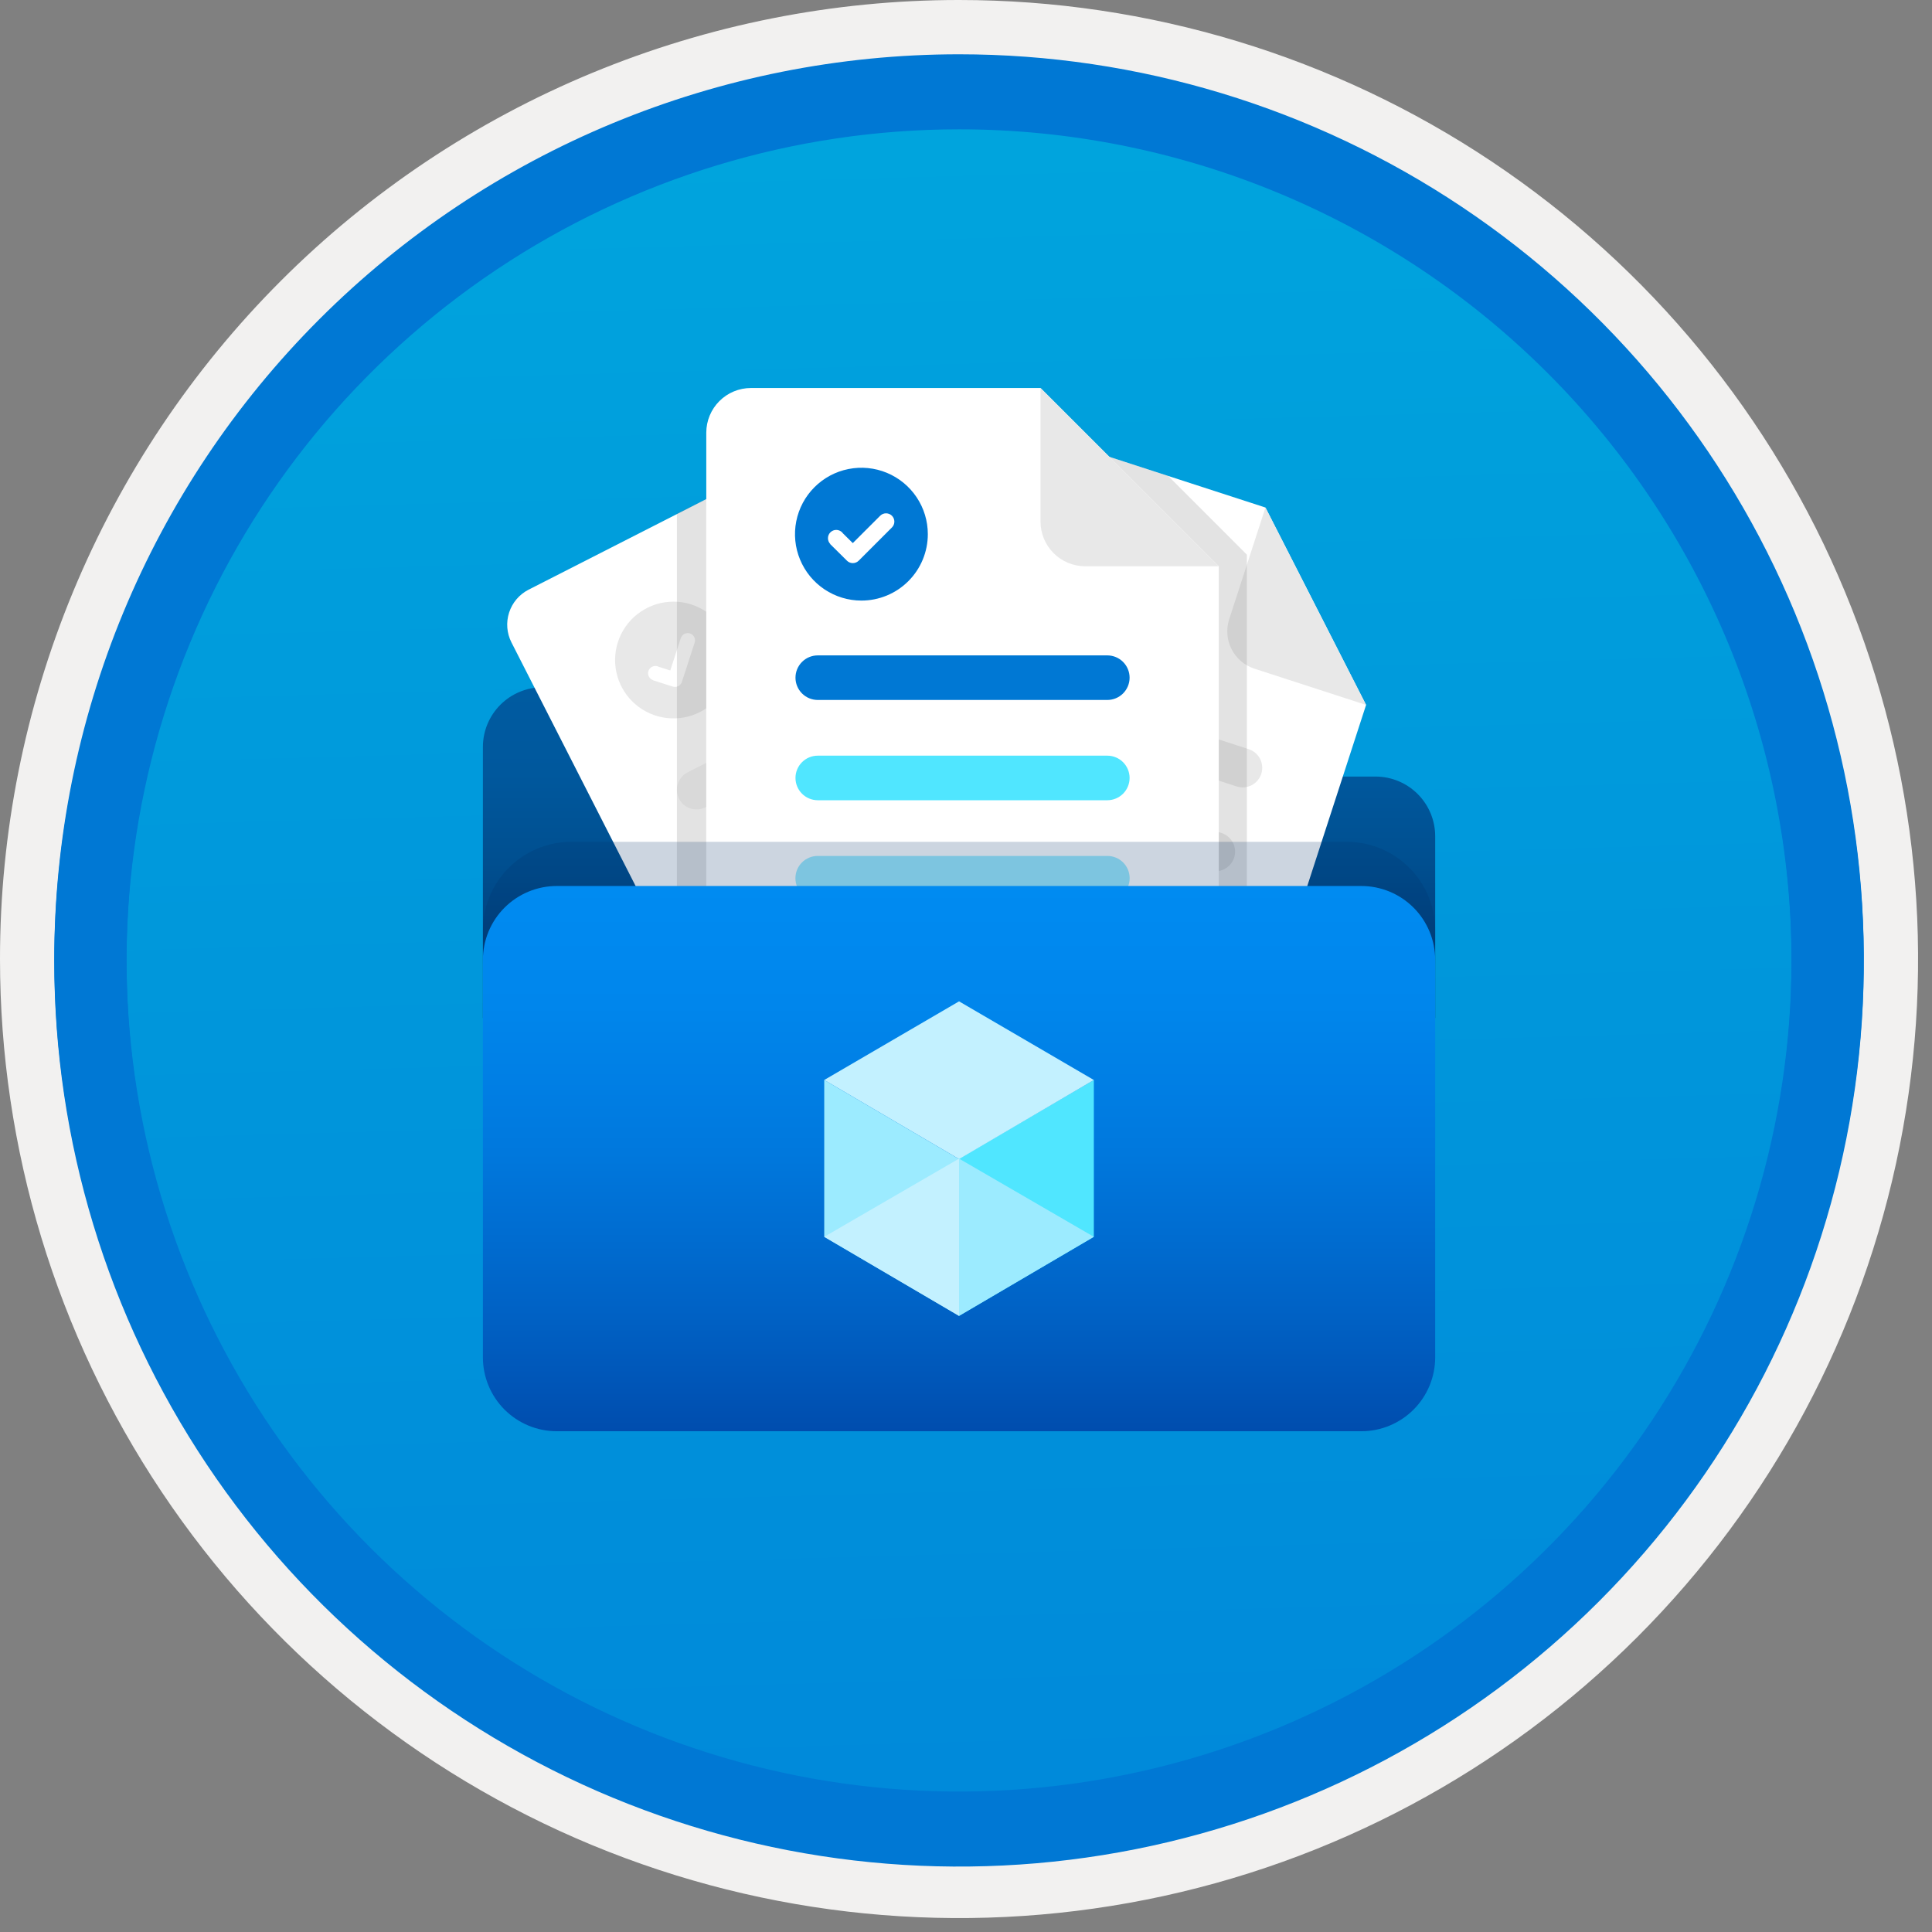 <svg width="100" height="100" viewBox="0 0 100 100" fill="none" xmlns="http://www.w3.org/2000/svg">
<rect x="0" y="0" width="100" height="100" fill="#808080" stroke="none"/>
<g clip-path="url(#clip0_1139_471)">
<path d="M49.64 96.45C40.382 96.45 31.332 93.704 23.634 88.561C15.936 83.417 9.936 76.107 6.393 67.553C2.85 59 1.923 49.588 3.73 40.508C5.536 31.427 9.994 23.087 16.54 16.54C23.087 9.994 31.428 5.535 40.508 3.729C49.588 1.923 59 2.85 67.553 6.393C76.107 9.936 83.418 15.936 88.561 23.634C93.705 31.331 96.45 40.382 96.45 49.64C96.451 55.787 95.24 61.874 92.888 67.554C90.535 73.233 87.088 78.394 82.741 82.74C78.394 87.087 73.234 90.535 67.554 92.888C61.875 95.24 55.787 96.45 49.64 96.45V96.45Z" fill="url(#paint0_linear_1139_471)"/>
<path fill-rule="evenodd" clip-rule="evenodd" d="M95.54 49.64C95.54 58.718 92.848 67.592 87.805 75.141C82.761 82.689 75.592 88.572 67.205 92.046C58.818 95.52 49.589 96.429 40.685 94.658C31.782 92.887 23.603 88.515 17.184 82.096C10.765 75.677 6.393 67.498 4.622 58.594C2.851 49.691 3.76 40.462 7.234 32.075C10.708 23.688 16.591 16.519 24.139 11.475C31.688 6.432 40.562 3.74 49.64 3.74C55.668 3.74 61.636 4.927 67.205 7.234C72.774 9.54 77.834 12.921 82.096 17.184C86.359 21.446 89.739 26.506 92.046 32.075C94.353 37.644 95.54 43.612 95.54 49.64V49.64ZM49.64 -0C59.458 -0 69.055 2.911 77.219 8.366C85.382 13.82 91.744 21.573 95.501 30.643C99.258 39.714 100.242 49.695 98.326 59.324C96.411 68.953 91.683 77.798 84.741 84.741C77.799 91.683 68.954 96.411 59.324 98.326C49.695 100.241 39.714 99.258 30.644 95.501C21.573 91.744 13.82 85.382 8.366 77.218C2.911 69.055 -1.61629e-06 59.458 3.61524e-07 49.64C-0.001 43.121 1.283 36.666 3.777 30.642C6.271 24.62 9.928 19.147 14.537 14.537C19.147 9.928 24.62 6.271 30.643 3.777C36.666 1.283 43.121 -0.001 49.64 -0V-0Z" fill="#F2F1F0"/>
<path fill-rule="evenodd" clip-rule="evenodd" d="M92.73 49.64C92.73 58.162 90.202 66.493 85.468 73.579C80.733 80.666 74.003 86.189 66.129 89.45C58.256 92.711 49.592 93.565 41.233 91.902C32.874 90.239 25.197 86.135 19.17 80.109C13.144 74.083 9.04 66.405 7.378 58.046C5.715 49.688 6.568 41.024 9.83 33.15C13.091 25.276 18.614 18.547 25.7 13.812C32.786 9.077 41.117 6.55 49.64 6.55C55.298 6.55 60.902 7.664 66.13 9.829C71.358 11.995 76.108 15.169 80.11 19.17C84.111 23.171 87.285 27.922 89.45 33.15C91.616 38.378 92.73 43.981 92.73 49.64ZM49.64 2.81C58.902 2.81 67.956 5.557 75.657 10.702C83.358 15.848 89.36 23.162 92.905 31.719C96.449 40.276 97.377 49.692 95.57 58.776C93.763 67.86 89.303 76.204 82.753 82.754C76.204 89.303 67.86 93.763 58.776 95.57C49.691 97.377 40.276 96.45 31.718 92.905C23.161 89.361 15.848 83.359 10.702 75.657C5.556 67.956 2.81 58.902 2.81 49.64C2.811 37.22 7.745 25.31 16.527 16.527C25.309 7.745 37.22 2.811 49.64 2.81V2.81Z" fill="#0078D4"/>
<path fill-rule="evenodd" clip-rule="evenodd" d="M92.73 49.783C92.73 58.306 90.203 66.637 85.468 73.723C80.733 80.809 74.004 86.332 66.13 89.594C58.256 92.855 49.592 93.708 41.234 92.046C32.875 90.383 25.197 86.279 19.171 80.253C13.145 74.227 9.041 66.549 7.378 58.19C5.715 49.831 6.569 41.167 9.83 33.294C13.091 25.42 18.614 18.69 25.701 13.956C32.787 9.221 41.118 6.694 49.64 6.694C55.299 6.693 60.902 7.807 66.13 9.973C71.358 12.138 76.109 15.312 80.11 19.314C84.111 23.315 87.285 28.065 89.451 33.293C91.616 38.521 92.73 44.125 92.73 49.783V49.783ZM49.64 2.954C58.902 2.954 67.956 5.7 75.657 10.846C83.359 15.992 89.361 23.305 92.905 31.862C96.45 40.419 97.377 49.836 95.57 58.92C93.763 68.004 89.303 76.348 82.754 82.897C76.205 89.447 67.86 93.907 58.776 95.714C49.692 97.521 40.276 96.593 31.719 93.049C23.162 89.504 15.848 83.502 10.702 75.801C5.557 68.1 2.81 59.046 2.81 49.783C2.811 37.364 7.745 25.453 16.528 16.671C25.31 7.889 37.22 2.955 49.64 2.953L49.64 2.954Z" fill="#0078D4"/>
<path d="M42.482 35.574H28.076C27.259 35.576 26.477 35.901 25.9 36.478C25.323 37.056 24.997 37.838 24.995 38.654V52.69H74.285V43.275C74.283 42.459 73.957 41.676 73.38 41.099C72.803 40.522 72.021 40.197 71.204 40.194H48.1L45.38 36.931C45.026 36.506 44.583 36.164 44.082 35.93C43.581 35.695 43.035 35.574 42.482 35.574V35.574Z" fill="url(#paint1_linear_1139_471)"/>
<path fill-rule="evenodd" clip-rule="evenodd" d="M52.968 22.2C52.456 22.036 51.9 22.08 51.422 22.324C50.943 22.568 50.581 22.991 50.413 23.502L41.647 50.496C41.482 51.007 41.527 51.563 41.771 52.041C42.015 52.52 42.438 52.883 42.949 53.05L61.266 58.999C61.777 59.163 62.333 59.119 62.812 58.875C63.29 58.631 63.653 58.207 63.82 57.697L70.708 36.487L65.5 26.27L52.968 22.2Z" fill="white"/>
<path fill-rule="evenodd" clip-rule="evenodd" d="M64.924 34.609L70.708 36.487L65.5 26.27L63.622 32.055C63.457 32.566 63.502 33.122 63.746 33.6C63.99 34.079 64.413 34.441 64.924 34.609V34.609Z" fill="#E8E8E8"/>
<path fill-rule="evenodd" clip-rule="evenodd" d="M64.009 40.706L51.476 36.636C51.221 36.553 51.008 36.372 50.886 36.132C50.764 35.893 50.742 35.615 50.825 35.359C50.908 35.103 51.09 34.891 51.329 34.769C51.569 34.647 51.847 34.625 52.103 34.708L64.635 38.778C64.89 38.862 65.102 39.043 65.223 39.282C65.345 39.522 65.366 39.799 65.284 40.054C65.201 40.31 65.02 40.522 64.781 40.644C64.542 40.766 64.265 40.788 64.009 40.706Z" fill="#E8E8E8"/>
<path fill-rule="evenodd" clip-rule="evenodd" d="M62.6 45.045L50.068 40.974C49.813 40.891 49.601 40.709 49.48 40.47C49.358 40.231 49.337 39.953 49.419 39.698C49.502 39.443 49.683 39.231 49.922 39.109C50.161 38.987 50.438 38.964 50.694 39.046L63.227 43.117C63.482 43.2 63.694 43.381 63.817 43.62C63.939 43.86 63.961 44.138 63.877 44.394C63.794 44.649 63.613 44.861 63.374 44.984C63.134 45.106 62.856 45.128 62.6 45.045V45.045Z" fill="#E8E8E8"/>
<path fill-rule="evenodd" clip-rule="evenodd" d="M61.191 49.383L48.658 45.313C48.403 45.23 48.191 45.048 48.069 44.809C47.947 44.569 47.925 44.291 48.008 44.035C48.091 43.78 48.272 43.568 48.511 43.446C48.751 43.324 49.029 43.301 49.285 43.385L61.818 47.455C62.072 47.538 62.284 47.72 62.405 47.959C62.527 48.198 62.549 48.476 62.466 48.731C62.383 48.986 62.202 49.198 61.963 49.32C61.724 49.443 61.447 49.465 61.191 49.383V49.383Z" fill="#E8E8E8"/>
<path fill-rule="evenodd" clip-rule="evenodd" d="M59.782 53.721L47.25 49.651C46.995 49.567 46.783 49.386 46.662 49.147C46.54 48.908 46.519 48.63 46.602 48.375C46.684 48.12 46.865 47.908 47.104 47.785C47.343 47.663 47.62 47.641 47.876 47.723L60.409 51.793C60.535 51.834 60.653 51.9 60.754 51.986C60.855 52.073 60.938 52.178 60.999 52.297C61.059 52.415 61.096 52.545 61.106 52.677C61.117 52.81 61.101 52.944 61.06 53.07C61.019 53.197 60.953 53.314 60.867 53.415C60.78 53.517 60.675 53.6 60.556 53.66C60.437 53.721 60.308 53.757 60.175 53.768C60.043 53.778 59.909 53.762 59.782 53.721V53.721Z" fill="#E8E8E8"/>
<path fill-rule="evenodd" clip-rule="evenodd" d="M54.764 32.951C54.196 32.766 53.695 32.417 53.325 31.948C52.955 31.479 52.732 30.91 52.685 30.315C52.638 29.719 52.769 29.123 53.061 28.602C53.353 28.08 53.793 27.657 54.325 27.386C54.858 27.114 55.459 27.007 56.052 27.077C56.645 27.147 57.205 27.392 57.659 27.78C58.113 28.168 58.443 28.682 58.605 29.257C58.767 29.832 58.755 30.442 58.571 31.011C58.323 31.773 57.783 32.405 57.069 32.769C56.355 33.133 55.526 33.198 54.764 32.951Z" fill="#72C472"/>
<path fill-rule="evenodd" clip-rule="evenodd" d="M57.276 29.709C57.231 29.62 57.152 29.552 57.056 29.521C56.961 29.49 56.857 29.498 56.768 29.544L55.199 30.343L54.908 29.78C54.903 29.762 54.897 29.744 54.888 29.728C54.843 29.639 54.765 29.571 54.67 29.54C54.575 29.509 54.472 29.516 54.383 29.56C54.294 29.605 54.225 29.683 54.194 29.778C54.162 29.872 54.169 29.975 54.213 30.065L54.207 30.068L54.699 31.022C54.744 31.111 54.823 31.178 54.919 31.209C55.014 31.24 55.118 31.232 55.207 31.187L57.11 30.217L57.111 30.217C57.156 30.194 57.195 30.163 57.227 30.126C57.259 30.088 57.284 30.044 57.299 29.997C57.314 29.95 57.32 29.9 57.316 29.851C57.312 29.801 57.299 29.753 57.276 29.709V29.709Z" fill="white"/>
<path fill-rule="evenodd" clip-rule="evenodd" d="M27.357 30.523C26.879 30.768 26.518 31.193 26.352 31.704C26.186 32.215 26.229 32.77 26.472 33.25L39.36 58.536C39.606 59.014 40.03 59.375 40.541 59.541C41.052 59.707 41.608 59.664 42.087 59.422L59.246 50.676C59.724 50.431 60.085 50.006 60.251 49.495C60.417 48.984 60.374 48.428 60.131 47.949L50.004 28.081L39.097 24.539L27.357 30.523Z" fill="white"/>
<path fill-rule="evenodd" clip-rule="evenodd" d="M44.586 30.843L50.004 28.081L39.097 24.539L41.859 29.957C42.104 30.435 42.529 30.797 43.04 30.963C43.551 31.129 44.106 31.085 44.586 30.843V30.843Z" fill="#E8E8E8"/>
<path fill-rule="evenodd" clip-rule="evenodd" d="M48.251 35.801L36.511 41.785C36.271 41.907 35.993 41.929 35.737 41.846C35.482 41.763 35.27 41.582 35.147 41.342C35.025 41.103 35.003 40.825 35.086 40.569C35.169 40.313 35.351 40.101 35.59 39.979L47.33 33.995C47.57 33.873 47.848 33.852 48.103 33.935C48.358 34.018 48.57 34.199 48.692 34.438C48.814 34.678 48.836 34.956 48.753 35.211C48.671 35.467 48.49 35.679 48.251 35.801V35.801Z" fill="#F2F2F2"/>
<path fill-rule="evenodd" clip-rule="evenodd" d="M50.322 39.865L38.582 45.849C38.343 45.971 38.064 45.993 37.809 45.91C37.553 45.827 37.341 45.646 37.219 45.406C37.097 45.167 37.075 44.889 37.158 44.633C37.241 44.377 37.422 44.165 37.661 44.043L49.401 38.059C49.52 37.998 49.65 37.962 49.782 37.951C49.915 37.94 50.049 37.956 50.176 37.997C50.302 38.038 50.42 38.104 50.521 38.19C50.623 38.277 50.706 38.382 50.766 38.501C50.827 38.62 50.863 38.749 50.874 38.882C50.884 39.015 50.868 39.148 50.827 39.275C50.786 39.402 50.72 39.519 50.633 39.62C50.547 39.722 50.441 39.805 50.322 39.865V39.865Z" fill="#F2F2F2"/>
<path fill-rule="evenodd" clip-rule="evenodd" d="M52.394 43.929L40.654 49.913C40.535 49.973 40.406 50.01 40.273 50.02C40.14 50.031 40.007 50.015 39.88 49.974C39.754 49.933 39.636 49.867 39.535 49.781C39.434 49.694 39.351 49.589 39.29 49.47C39.23 49.352 39.193 49.222 39.183 49.09C39.172 48.957 39.188 48.823 39.229 48.697C39.27 48.57 39.336 48.453 39.422 48.352C39.509 48.25 39.614 48.167 39.733 48.107L51.473 42.123C51.712 42.001 51.99 41.98 52.246 42.063C52.501 42.146 52.713 42.327 52.835 42.566C52.957 42.806 52.979 43.083 52.896 43.339C52.813 43.594 52.633 43.807 52.394 43.929V43.929Z" fill="#F2F2F2"/>
<path fill-rule="evenodd" clip-rule="evenodd" d="M54.465 47.993L42.725 53.977C42.486 54.098 42.208 54.12 41.952 54.037C41.697 53.954 41.485 53.773 41.363 53.533C41.241 53.294 41.219 53.016 41.302 52.761C41.385 52.505 41.565 52.293 41.804 52.171L53.544 46.187C53.784 46.065 54.062 46.043 54.318 46.126C54.574 46.209 54.786 46.39 54.908 46.629C55.03 46.869 55.052 47.147 54.969 47.403C54.886 47.658 54.705 47.871 54.465 47.993V47.993Z" fill="#F2F2F2"/>
<path fill-rule="evenodd" clip-rule="evenodd" d="M36.23 36.855C35.697 37.126 35.096 37.233 34.503 37.163C33.91 37.093 33.35 36.848 32.896 36.46C32.441 36.072 32.112 35.558 31.95 34.983C31.788 34.408 31.8 33.798 31.984 33.23C32.169 32.661 32.518 32.16 32.987 31.791C33.456 31.421 34.025 31.198 34.62 31.151C35.216 31.104 35.812 31.235 36.333 31.527C36.855 31.819 37.278 32.258 37.549 32.791C37.913 33.505 37.978 34.334 37.731 35.096C37.483 35.858 36.944 36.491 36.23 36.855V36.855Z" fill="#E8E8E8"/>
<path fill-rule="evenodd" clip-rule="evenodd" d="M35.714 32.786C35.618 32.755 35.515 32.763 35.425 32.809C35.336 32.854 35.269 32.933 35.237 33.029L34.693 34.703L34.09 34.511C34.073 34.501 34.056 34.494 34.038 34.488C33.944 34.457 33.84 34.465 33.752 34.51C33.663 34.555 33.595 34.633 33.564 34.727C33.532 34.822 33.539 34.925 33.583 35.014C33.627 35.103 33.705 35.172 33.799 35.204L33.797 35.21L34.819 35.537C34.914 35.568 35.018 35.559 35.108 35.514C35.197 35.468 35.264 35.389 35.295 35.294L35.956 33.263L35.956 33.262C35.971 33.215 35.977 33.165 35.974 33.115C35.97 33.066 35.956 33.018 35.934 32.974C35.911 32.929 35.88 32.89 35.842 32.858C35.804 32.826 35.761 32.801 35.714 32.786V32.786Z" fill="white"/>
<path opacity="0.2" fill-rule="evenodd" clip-rule="evenodd" d="M35.037 46.61H36.557V25.834L35.037 26.569V46.61Z" fill="#767676"/>
<path opacity="0.2" d="M64.537 54.684V28.708L60.465 24.635L52.967 22.2C52.456 22.036 51.9 22.08 51.422 22.324C50.943 22.568 50.581 22.992 50.413 23.502L41.647 50.496C41.482 51.007 41.527 51.563 41.771 52.041C42.015 52.52 42.438 52.883 42.949 53.05L59.556 58.444H60.778C61.775 58.442 62.73 58.046 63.435 57.341C64.14 56.636 64.536 55.68 64.537 54.684Z" fill="#767676"/>
<path fill-rule="evenodd" clip-rule="evenodd" d="M38.864 20.083C38.253 20.085 37.667 20.328 37.235 20.761C36.803 21.193 36.559 21.778 36.557 22.39V54.684C36.559 55.295 36.803 55.88 37.235 56.313C37.667 56.745 38.253 56.988 38.864 56.99H60.778C61.389 56.989 61.974 56.745 62.407 56.313C62.839 55.88 63.083 55.295 63.084 54.684V29.31L53.857 20.083H38.864Z" fill="white"/>
<path fill-rule="evenodd" clip-rule="evenodd" d="M56.164 29.31H63.084L53.857 20.083V27.003C53.859 27.614 54.103 28.2 54.535 28.632C54.967 29.064 55.553 29.308 56.164 29.31Z" fill="#E8E8E8"/>
<path fill-rule="evenodd" clip-rule="evenodd" d="M57.318 36.23H42.324C42.019 36.229 41.726 36.107 41.511 35.891C41.295 35.675 41.174 35.382 41.174 35.077C41.174 34.771 41.295 34.478 41.511 34.262C41.726 34.046 42.019 33.924 42.324 33.923H57.318C57.623 33.924 57.915 34.046 58.131 34.262C58.346 34.478 58.468 34.771 58.468 35.077C58.468 35.382 58.346 35.675 58.131 35.891C57.915 36.107 57.623 36.229 57.318 36.23Z" fill="#0078D4"/>
<path fill-rule="evenodd" clip-rule="evenodd" d="M57.318 41.42H42.324C42.019 41.419 41.726 41.297 41.511 41.081C41.295 40.865 41.174 40.572 41.174 40.267C41.174 39.961 41.295 39.669 41.511 39.452C41.726 39.236 42.019 39.114 42.324 39.113H57.318C57.623 39.114 57.915 39.236 58.131 39.452C58.346 39.669 58.468 39.961 58.468 40.267C58.468 40.572 58.346 40.865 58.131 41.081C57.915 41.297 57.623 41.419 57.318 41.42Z" fill="#50E6FF"/>
<path fill-rule="evenodd" clip-rule="evenodd" d="M57.318 46.61H42.324C42.018 46.61 41.725 46.489 41.508 46.272C41.292 46.056 41.171 45.763 41.171 45.457C41.171 45.151 41.292 44.857 41.508 44.641C41.725 44.425 42.018 44.303 42.324 44.303H57.318C57.623 44.303 57.917 44.425 58.133 44.641C58.349 44.857 58.471 45.151 58.471 45.457C58.471 45.763 58.349 46.056 58.133 46.272C57.917 46.489 57.623 46.61 57.318 46.61V46.61Z" fill="#9CEBFF"/>
<path fill-rule="evenodd" clip-rule="evenodd" d="M57.318 51.8H42.324C42.018 51.8 41.725 51.679 41.508 51.462C41.292 51.246 41.171 50.953 41.171 50.647C41.171 50.341 41.292 50.047 41.508 49.831C41.725 49.615 42.018 49.493 42.324 49.493H57.318C57.623 49.493 57.917 49.615 58.133 49.831C58.349 50.047 58.471 50.341 58.471 50.647C58.471 50.953 58.349 51.246 58.133 51.462C57.917 51.679 57.623 51.8 57.318 51.8Z" fill="#C3F1FF"/>
<path fill-rule="evenodd" clip-rule="evenodd" d="M44.587 31.086C43.907 31.086 43.242 30.884 42.677 30.507C42.111 30.129 41.671 29.592 41.411 28.964C41.15 28.336 41.082 27.645 41.215 26.978C41.348 26.311 41.675 25.698 42.156 25.218C42.636 24.737 43.249 24.409 43.916 24.277C44.583 24.144 45.274 24.212 45.902 24.472C46.53 24.733 47.067 25.173 47.445 25.739C47.823 26.304 48.024 26.968 48.024 27.648C48.024 28.56 47.662 29.434 47.017 30.079C46.373 30.724 45.498 31.086 44.587 31.086V31.086Z" fill="#0078D4"/>
<path fill-rule="evenodd" clip-rule="evenodd" d="M46.166 26.695C46.085 26.614 45.976 26.569 45.862 26.569C45.748 26.569 45.638 26.614 45.558 26.695L44.14 28.111L43.628 27.604C43.616 27.586 43.603 27.57 43.588 27.554C43.508 27.474 43.399 27.429 43.286 27.428C43.173 27.428 43.064 27.472 42.983 27.552C42.902 27.631 42.856 27.739 42.855 27.853C42.853 27.966 42.897 28.075 42.975 28.157L42.97 28.162L43.838 29.021C43.918 29.102 44.028 29.147 44.142 29.147C44.256 29.147 44.365 29.102 44.446 29.021L46.164 27.303L46.166 27.302C46.206 27.263 46.237 27.215 46.259 27.163C46.281 27.111 46.292 27.055 46.292 26.999C46.292 26.942 46.281 26.886 46.259 26.834C46.237 26.782 46.206 26.735 46.166 26.695Z" fill="white"/>
<path opacity="0.2" d="M29.573 43.572H69.707C70.921 43.572 72.086 44.055 72.944 44.913C73.803 45.772 74.285 46.936 74.285 48.15V49.88H24.995V48.15C24.995 46.936 25.477 45.772 26.336 44.913C27.195 44.055 28.359 43.572 29.573 43.572V43.572Z" fill="#003067"/>
<path d="M74.285 49.684V70.256C74.285 70.759 74.186 71.256 73.994 71.72C73.802 72.184 73.52 72.606 73.165 72.961C72.81 73.316 72.388 73.598 71.924 73.79C71.46 73.982 70.963 74.081 70.46 74.081H28.82C27.806 74.081 26.833 73.678 26.115 72.961C25.398 72.244 24.995 71.271 24.995 70.256V49.684C24.995 48.669 25.398 47.696 26.115 46.979C26.833 46.262 27.806 45.859 28.82 45.859H70.46C70.963 45.859 71.46 45.958 71.924 46.15C72.388 46.342 72.81 46.624 73.165 46.979C73.52 47.334 73.802 47.756 73.994 48.22C74.186 48.684 74.285 49.181 74.285 49.684V49.684Z" fill="url(#paint2_linear_1139_471)"/>
<path d="M56.617 55.9V64.017L49.64 68.11V59.97L56.617 55.9Z" fill="#50E6FF"/>
<path d="M56.617 55.9L49.64 59.993L42.662 55.9L49.64 51.83L56.617 55.9Z" fill="#C3F1FF"/>
<path d="M49.64 59.993V68.11L42.662 64.017V55.9L49.64 59.993Z" fill="#9CEBFF"/>
<path d="M42.662 64.017L49.64 59.97V68.11L42.662 64.017Z" fill="#C3F1FF"/>
<path d="M56.617 64.017L49.64 59.97V68.11L56.617 64.017Z" fill="#9CEBFF"/>
</g>
<defs>
<linearGradient id="paint0_linear_1139_471" x1="47.87" y1="-15.153" x2="51.852" y2="130.615" gradientUnits="userSpaceOnUse">
<stop stop-color="#00ABDE"/>
<stop offset="1" stop-color="#007ED8"/>
</linearGradient>
<linearGradient id="paint1_linear_1139_471" x1="49.64" y1="35.574" x2="49.64" y2="52.721" gradientUnits="userSpaceOnUse">
<stop stop-color="#005BA1"/>
<stop offset="0.26" stop-color="#00589D"/>
<stop offset="0.53" stop-color="#004F90"/>
<stop offset="0.8" stop-color="#003F7C"/>
<stop offset="1" stop-color="#003067"/>
</linearGradient>
<linearGradient id="paint2_linear_1139_471" x1="49.64" y1="45.859" x2="49.64" y2="74.081" gradientUnits="userSpaceOnUse">
<stop stop-color="#008BF1"/>
<stop offset="0.22" stop-color="#0086EC"/>
<stop offset="0.49" stop-color="#0078DD"/>
<stop offset="0.79" stop-color="#0061C4"/>
<stop offset="1" stop-color="#004DAE"/>
</linearGradient>
<clipPath id="clip0_1139_471">
<rect width="99.28" height="99.28" fill="white"/>
</clipPath>
</defs>
</svg>
